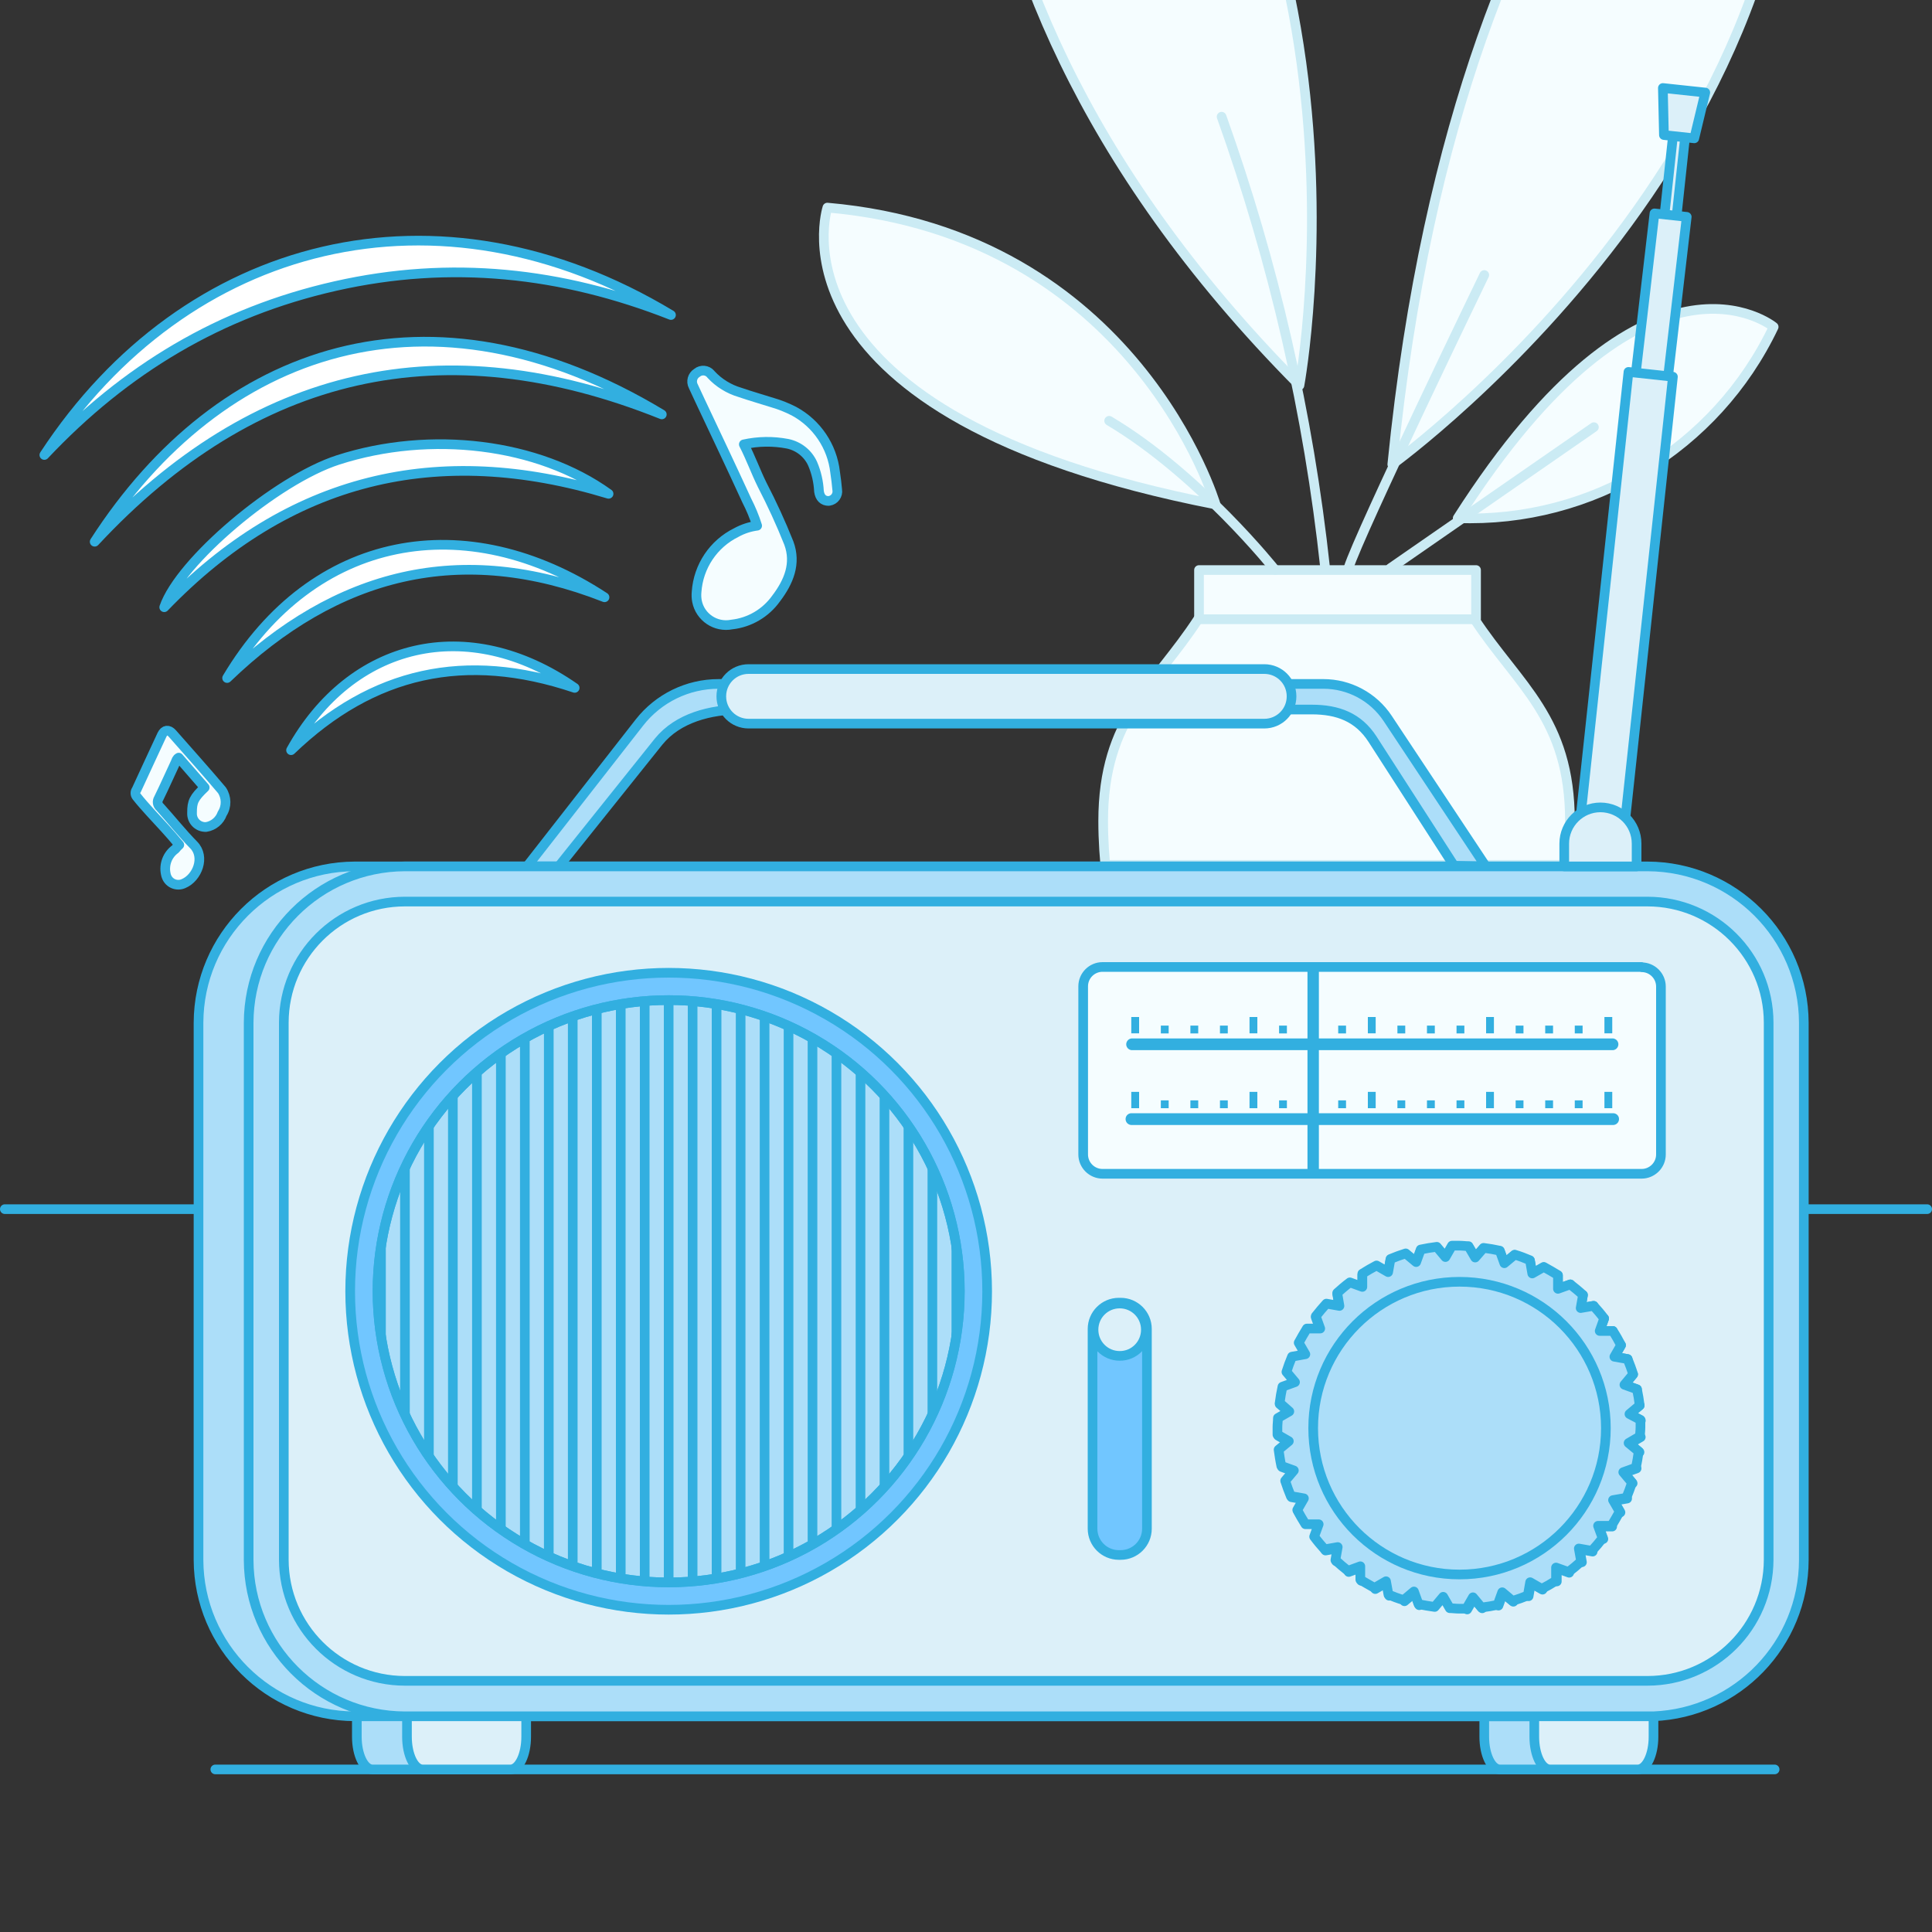 <?xml version="1.0" encoding="utf-8"?>
<!-- Generator: Adobe Illustrator 24.1.2, SVG Export Plug-In . SVG Version: 6.00 Build 0)  -->
<svg version="1.1" id="Warstwa_1" xmlns="http://www.w3.org/2000/svg" xmlns:xlink="http://www.w3.org/1999/xlink" x="0px" y="0px"
	 viewBox="0 0 200 200" style="enable-background:new 0 0 200 200;" xml:space="preserve">
<rect x="0" y="0" width="200" height="200" fill="#333333" stroke="none"/>
<style type="text/css">
	.st0{fill:none;stroke:#32AFE0;stroke-linecap:round;stroke-linejoin:round;}
	.st1{clip-path:url(#SVGID_2_);}
	.st2{fill:#F5FDFF;}
	.st3{fill:none;stroke:#CBEBF4;stroke-linecap:round;stroke-linejoin:round;}
	.st4{fill:none;}
	.st5{fill:#FFFFFF;stroke:#32AFE0;stroke-linecap:round;stroke-linejoin:round;}
	.st6{fill:#ACDEF9;stroke:#32AFE0;stroke-linecap:round;stroke-linejoin:round;}
	.st7{fill:#DCF0F9;stroke:#32AFE0;stroke-linecap:round;stroke-linejoin:round;}
	.st8{fill:#F5FDFF;stroke:#32AFE0;stroke-linecap:round;stroke-linejoin:round;}
	.st9{fill:#71C6FF;stroke:#32AFE0;stroke-miterlimit:10;}
	.st10{fill:#32AFE0;}
	.st11{clip-path:url(#SVGID_4_);}
	.st12{clip-path:url(#SVGID_6_);}
</style>
<g id="Warstwa_1_1_">
	<line class="st0" x1="22.29" y1="183.17" x2="183.71" y2="183.17"/>
	<g>
		<defs>
			<rect id="SVGID_1_" width="200" height="200"/>
		</defs>
		<clipPath id="SVGID_2_">
			<use xlink:href="#SVGID_1_"  style="overflow:visible;"/>
		</clipPath>
		<g class="st1">
			<path class="st2" d="M144.13,48.07c0,0,51.67-37.29,39.75-87.58C183.88-39.51,151.32-23.91,144.13,48.07"/>
			<path class="st3" d="M144.13,48.07c0,0,51.67-37.29,39.75-87.58C183.88-39.51,151.32-23.91,144.13,48.07z"/>
			<path class="st2" d="M134.52,39.89c0,0,11-59.36-31.43-89.27C103.09-49.38,88.41-6.56,134.52,39.89"/>
			<path class="st3" d="M134.52,39.89c0,0,11-59.36-31.43-89.27C103.09-49.38,88.41-6.56,134.52,39.89z"/>
			<path class="st2" d="M125.84,52.22c0,0-8.24-27.94-40.19-30.73C85.65,21.49,78.65,42.95,125.84,52.22"/>
			<path class="st3" d="M125.84,52.22c0,0-8.24-27.94-40.19-30.73C85.65,21.49,78.62,43,125.84,52.22z"/>
			<path class="st2" d="M150.9,53.64c13.88,0.52,26.74-7.26,32.71-19.8C183.61,33.84,170.45,23,150.9,53.64"/>
			<path class="st3" d="M150.9,53.64c13.88,0.52,26.74-7.26,32.71-19.8C183.61,33.84,170.45,23,150.9,53.64z"/>
			<path class="st3" d="M126.46,12.08c5.4,15.1,9,30.79,10.72,46.74"/>
			<line class="st4" x1="143.93" y1="58.82" x2="165" y2="44.22"/>
			<line class="st3" x1="143.93" y1="58.82" x2="165" y2="44.22"/>
			<path class="st2" d="M162.52,85c0,15.73-8.53,35.42-14.66,41.41h-19c-6.12-6-14.66-25.68-14.66-41.41c0-10.7,5.35-14,9.85-20.93
				h28.57c4.51,6.92,9.85,10.23,9.85,20.93"/>
			<path class="st3" d="M162.52,85c0,15.73-8.53,35.42-14.66,41.41h-19c-6.12-6-14.66-25.68-14.66-41.41c0-10.7,5.35-14,9.85-20.93
				h28.57C157.18,71,162.52,74.33,162.52,85z"/>
			<rect x="124.12" y="59.01" class="st2" width="28.68" height="5.09"/>
			<rect x="124.12" y="59.01" class="st3" width="28.68" height="5.09"/>
			<polyline class="st2" points="160.29,103.49 155.9,97.8 151.51,103.49 147.1,97.8 142.71,103.49 138.31,97.8 133.9,103.49 
				129.5,97.8 125.08,103.49 120.67,97.8 116.24,103.49 			"/>
			<polyline class="st3" points="160.29,103.49 155.9,97.8 151.51,103.49 147.1,97.8 142.71,103.49 138.31,97.8 133.9,103.49 
				129.5,97.8 125.08,103.49 120.67,97.8 116.24,103.49 			"/>
			<line class="st3" x1="162.07" y1="89.53" x2="114.7" y2="89.53"/>
			<path class="st3" d="M132,59c0,0-7.89-9.92-17.18-15.44"/>
			<path class="st2" d="M153.65,28.47c0,0-12.93,25.85-14.06,29.47"/>
			<path class="st3" d="M153.65,28.47c0,0-12.93,26.73-14.06,30.35"/>
			<path class="st5" d="M4.59,47.1c14.65-22.36,40.77-29,64.87-14.49c-11.3-4.44-22.79-5.7-34.74-3S12.93,38.24,4.59,47.1z"/>
			<path class="st5" d="M9.8,56.08c13-20.2,34.73-27.64,58.71-13.18C45.91,33.84,26.36,38.29,9.8,56.08z"/>
			<path class="st5" d="M63,51.12c-17.74-5.39-33.11-1.65-46,11.74c1.63-4.76,11.59-13.18,18-15.25
				C44.56,44.53,55.72,45.88,63,51.12z"/>
			<path class="st5" d="M23.51,70.19c8.89-14.93,24.7-17.78,39.07-8.36C47.73,56,34.84,59.28,23.51,70.19z"/>
			<path class="st5" d="M59.49,71.21c-11.3-3.8-20.9-1.69-29.36,6.45C36.32,66.49,48.4,63.49,59.49,71.21z"/>
			<path class="st6" d="M57.84,89.69l10.34-12.92c2-2.46,5.36-3.32,8.52-3.32h59.09c2.71,0,4.83,0.8,6.3,3.08l8.43,13.09l3.29,0.07
				l-10.16-15.32c-1.48-2.23-3.98-3.57-6.65-3.57H74.38c-3.2,0-6.22,1.48-8.19,4L54.56,89.69H57.84z"/>
			<path class="st7" d="M77.49,69.26h53.39c1.56,0,2.82,1.26,2.82,2.82v0.01c0,1.56-1.26,2.82-2.82,2.82H77.49
				c-1.56,0-2.82-1.26-2.82-2.82v-0.01C74.67,70.52,75.93,69.26,77.49,69.26z"/>
			<path class="st8" d="M77,46c0.73,1.42,1.23,2.83,1.89,4.17c1.02,1.97,1.95,3.99,2.77,6.05c0.78,2.11,0,4-1.32,5.74
				c-1.08,1.51-2.75,2.49-4.59,2.69c-1.66,0.33-3.28-0.76-3.6-2.42c-0.06-0.32-0.07-0.64-0.04-0.96c0.18-2.63,1.74-4.97,4.11-6.14
				c0.67-0.37,1.4-0.61,2.16-0.71c-0.28-0.9-0.65-1.78-1.08-2.62c-1.59-3.47-3.23-6.92-4.86-10.38c-0.22-0.48-0.47-1-0.67-1.44
				c-0.26-0.49-0.09-1.1,0.39-1.39c0.42-0.35,1.06-0.29,1.41,0.13c0.01,0.01,0.02,0.03,0.03,0.04c0.81,0.88,1.85,1.52,3,1.86
				c1.13,0.39,2.27,0.71,3.4,1.07c0.76,0.22,1.5,0.52,2.2,0.88c2.36,1.28,3.95,3.64,4.25,6.31c0.09,0.61,0.17,1.22,0.22,1.83
				c0.09,0.55-0.29,1.06-0.83,1.14c-0.02,0-0.04,0.01-0.06,0.01c-0.54,0-0.91-0.33-1-1c-0.05-0.98-0.27-1.95-0.66-2.86
				c-0.48-1.06-1.44-1.82-2.58-2.06C80.04,45.65,78.49,45.67,77,46z"/>
			<path class="st8" d="M18.56,87.46c-1-1.22-2-2.27-3-3.36c-0.49-0.54-1-1.11-1.43-1.66c-0.15-0.2-0.15-0.48,0-0.68
				c0.88-1.9,1.75-3.8,2.64-5.7c0.25-0.52,0.68-0.57,1.07-0.13c1.72,1.95,3.45,3.89,5.13,5.87c0.49,0.73,0.51,1.69,0.03,2.43
				c-0.26,0.73-0.9,1.26-1.66,1.38c-0.77,0.04-1.42-0.55-1.46-1.31c0-0.07,0-0.13,0-0.2c0-1.1,0.18-1.51,1.31-2.58l-2.69-3.09
				c-0.22,0.12-0.25,0.31-0.32,0.47c-0.59,1.25-1.14,2.51-1.75,3.75c-0.19,0.3-0.13,0.68,0.14,0.91c1.17,1.29,2.26,2.67,3.48,3.91
				s0.38,3.4-1.05,4c-0.67,0.3-1.45,0-1.74-0.67c-0.05-0.11-0.08-0.22-0.1-0.33c-0.21-0.98,0.18-2,1-2.58
				C18.28,87.72,18.4,87.6,18.56,87.46z"/>
			<line class="st0" x1="0.5" y1="125.17" x2="199.5" y2="125.17"/>
			<path class="st6" d="M36.94,177.26c0,0.14,0,0.28,0,0.42v2.11c0,1.86,0.73,3.38,1.62,3.38h9.1c0.89,0,1.62-1.52,1.62-3.38v-2.11
				c0-0.14,0-0.28,0-0.42H36.94z"/>
			<path class="st6" d="M165.37,177.26h-11.72c0,0.14,0,0.28,0,0.42v2.11c0,1.86,0.73,3.38,1.62,3.38h9.1
				c0.89,0,1.62-1.52,1.62-3.38v-2.11c0-0.15,0-0.3,0-0.44L165.37,177.26z"/>
			<path class="st6" d="M165.37,89.69H36.73c-8.92,0.03-16.15,7.26-16.18,16.18v55.62c0.03,8.92,7.26,16.15,16.18,16.18H166
				c8.68-0.35,15.55-7.48,15.58-16.17v-55.63C181.55,96.93,174.31,89.7,165.37,89.69z"/>
			<path class="st7" d="M42.13,177.26c0,0.14,0,0.28,0,0.42v2.11c0,1.86,0.73,3.38,1.62,3.38h9.1c0.89,0,1.62-1.52,1.62-3.38v-2.11
				c0-0.14,0-0.28,0-0.42H42.13z"/>
			<path class="st7" d="M170.55,177.26h-11.72c0,0.14,0,0.28,0,0.42v2.11c0,1.86,0.73,3.38,1.62,3.38h9.1
				c0.89,0,1.62-1.52,1.62-3.38v-2.11c0.01-0.15,0.01-0.29,0-0.44L170.55,177.26z"/>
			<path class="st6" d="M170.55,89.69H41.92c-8.92,0.03-16.15,7.26-16.18,16.18v55.62c0.03,8.92,7.26,16.15,16.18,16.18h129.24
				c8.68-0.35,15.55-7.48,15.57-16.17v-55.63C186.7,96.95,179.47,89.72,170.55,89.69z"/>
			
				<rect x="162.47" y="23.08" transform="matrix(0.107 -0.994 0.994 0.107 130.72 192.978)" class="st7" width="20.67" height="1.26"/>
			<polygon class="st7" points="171.64,22.55 174.15,22.82 170.65,52.71 168.14,52.44 			"/>
			<path class="st7" d="M174.61,22.45l-3.34-0.36l-3.59,30.72l3.34,0.36C171.02,53.17,174.61,22.45,174.61,22.45z"/>
			
				<rect x="143.37" y="61.97" transform="matrix(0.107 -0.994 0.994 0.107 86.665 224.234)" class="st7" width="49.61" height="3.78"/>
			<path class="st7" d="M173.18,39l-4.6-0.5l-5.4,50.16l4.6,0.49L173.18,39z"/>
			<path class="st7" d="M176.53,9.58l-4.39-0.47l0.11,4.87l3.14,0.34L176.53,9.58z"/>
			<path class="st7" d="M183.09,161.49c-0.03,6.91-5.63,12.5-12.54,12.51H41.91c-6.92-0.01-12.52-5.62-12.53-12.54v-55.6
				c0.01-6.92,5.61-12.52,12.53-12.53h128.64c6.92,0.01,12.53,5.61,12.54,12.53V161.49z"/>
			<polyline class="st7" points="138.32,161.62 138.56,160.27 137.22,160.51 			"/>
			<polyline class="st7" points="139.74,132.87 141.03,133.34 141.03,131.97 			"/>
			<polyline class="st7" points="142.5,131.12 143.7,131.81 143.94,130.45 			"/>
			<polyline class="st7" points="145.52,129.87 146.6,130.77 147.07,129.47 			"/>
			<polyline class="st7" points="137.31,135.07 138.66,135.31 138.43,133.96 			"/>
			<polyline class="st7" points="135.29,137.66 136.68,137.66 136.21,136.37 			"/>
			<polyline class="st7" points="152.02,129.08 152.71,130.26 153.58,129.22 			"/>
			<polyline class="st7" points="161.28,132.04 161.28,133.43 162.56,132.96 			"/>
			<polyline class="st7" points="166.06,136.49 165.59,137.78 166.96,137.78 			"/>
			<polyline class="st7" points="169.74,145.49 168.68,146.38 169.86,147.06 			"/>
			<polyline class="st7" points="169.06,142.27 168.16,143.35 169.46,143.82 			"/>
			<polyline class="st7" points="163.87,134.06 163.63,135.41 164.97,135.18 			"/>
			<polyline class="st7" points="158.38,130.5 158.62,131.88 159.81,131.19 			"/>
			<polyline class="st7" points="155.26,129.51 155.73,130.81 156.8,129.92 			"/>
			<polyline class="st7" points="167.81,139.25 167.12,140.45 168.49,140.69 			"/>
			<polyline class="st7" points="153.44,166.49 152.56,165.43 151.88,166.61 			"/>
			<polyline class="st7" points="156.66,165.81 155.59,164.91 155.12,166.21 			"/>
			<polyline class="st7" points="132.33,146.91 133.51,146.23 132.47,145.35 			"/>
			<polyline class="st7" points="164.87,160.62 163.52,160.38 163.76,161.72 			"/>
			<polyline class="st7" points="162.44,162.81 161.16,162.34 161.16,163.71 			"/>
			<polyline class="st7" points="159.68,164.56 158.48,163.87 158.24,165.24 			"/>
			<polyline class="st7" points="146.92,166.17 146.45,164.87 145.39,165.76 			"/>
			<polyline class="st7" points="143.81,165.19 143.56,163.81 142.37,164.5 			"/>
			<polyline class="st7" points="134.37,156.43 135.06,155.23 133.7,154.99 			"/>
			<polyline class="st7" points="132.44,150.19 133.5,149.31 132.32,148.63 			"/>
			<polyline class="st7" points="133.12,153.41 134.02,152.34 132.72,151.87 			"/>
			<polyline class="st7" points="140.91,163.64 140.91,162.26 139.62,162.73 			"/>
			<polyline class="st7" points="148.74,129.19 149.63,130.25 150.31,129.07 			"/>
			<polyline class="st7" points="166.89,158.03 165.51,158.03 165.98,159.31 			"/>
			<polyline class="st7" points="169.42,152.01 168.12,152.48 169.01,153.55 			"/>
			<polyline class="st7" points="168.44,155.13 167.06,155.37 167.75,156.56 			"/>
			<polyline class="st7" points="169.85,148.77 168.67,149.46 169.72,150.33 			"/>
			<path class="st6" d="M168.68,146.38l1.06-0.89c-0.07-0.56-0.16-1.12-0.28-1.67l-1.3-0.47l0.9-1.08
				c-0.16-0.54-0.36-1.06-0.57-1.58l-1.37-0.24l0.69-1.2c-0.26-0.5-0.54-1-0.85-1.47h-1.36l0.46-1.29
				c-0.34-0.46-0.71-0.89-1.09-1.31l-1.34,0.23l0.24-1.35c-0.42-0.39-0.86-0.75-1.31-1.1l-1.28,0.46V132c-0.48-0.3-1-0.59-1.47-0.85
				l-1.19,0.68l-0.24-1.37c-0.52-0.22-1-0.41-1.58-0.58l-1.07,0.89l-0.47-1.3c-0.55-0.12-1.11-0.22-1.68-0.29l-0.87,1l-0.69-1.18
				c-0.31,0-0.61-0.05-0.93-0.05s-0.52,0-0.78,0l-0.68,1.18l-0.89-1.06c-0.56,0.07-1.12,0.16-1.67,0.28l-0.47,1.3l-1.08-0.9
				c-0.54,0.17-1.06,0.36-1.58,0.58l-0.24,1.36l-1.2-0.69c-0.5,0.26-1,0.55-1.47,0.85v1.37l-1.29-0.47
				c-0.46,0.34-0.89,0.71-1.31,1.09l0.23,1.35l-1.35-0.24c-0.38,0.42-0.75,0.85-1.1,1.3l0.46,1.28h-1.38c-0.3,0.48-0.59,1-0.85,1.47
				l0.69,1.19l-1.38,0.25c-0.22,0.52-0.41,1.04-0.58,1.58l0.89,1.06l-1.3,0.47c-0.12,0.55-0.22,1.11-0.29,1.68l1,0.88l-1.18,0.68
				c0,0.31-0.05,0.62-0.05,0.93s0,0.52,0,0.79l1.18,0.68l-1.06,0.88c0.08,0.57,0.16,1.13,0.28,1.68l1.3,0.47l-0.9,1.07
				c0.17,0.54,0.37,1.07,0.58,1.58l1.36,0.24l-0.69,1.2c0.26,0.51,0.55,1,0.85,1.48h1.37l-0.47,1.28c0.34,0.46,0.71,0.9,1.09,1.32
				l1.35-0.24l-0.24,1.35c0.42,0.39,0.85,0.76,1.3,1.11l1.28-0.47v1.38c0.48,0.31,1,0.59,1.47,0.86l1.19-0.69l0.25,1.38
				c0.51,0.21,1,0.4,1.58,0.57l1.06-0.89l0.47,1.3c0.55,0.13,1.11,0.22,1.68,0.3l0.88-1.05l0.68,1.18c0.31,0,0.62,0.05,0.93,0.05
				s0.52,0,0.79,0l0.68-1.18l0.88,1.06c0.57-0.07,1.13-0.16,1.68-0.28l0.47-1.3l1.07,0.9c0.54-0.17,1.07-0.36,1.58-0.57l0.24-1.37
				l1.2,0.69c0.51-0.26,1-0.54,1.48-0.85v-1.36l1.28,0.46c0.46-0.34,0.9-0.71,1.32-1.09l-0.24-1.34l1.35,0.24
				c0.39-0.42,0.76-0.86,1.11-1.31l-0.47-1.28h1.38c0.31-0.48,0.59-1,0.86-1.47l-0.69-1.19l1.38-0.24c0.21-0.52,0.4-1,0.58-1.58
				l-0.9-1.07l1.3-0.47c0.13-0.55,0.22-1.11,0.3-1.68l-1.05-0.87l1.18-0.69c0-0.31,0.05-0.61,0.05-0.93s0-0.52,0-0.78L168.68,146.38
				z"/>
			<circle class="st6" cx="151.09" cy="147.84" r="15.15"/>
			<circle class="st9" cx="69.22" cy="133.67" r="32.97"/>
			<circle class="st6" cx="69.22" cy="133.67" r="30.14"/>
			<path class="st9" d="M115.82,134.85h0.19c1.5,0,2.72,1.22,2.72,2.72v20.68c0,1.5-1.22,2.72-2.72,2.72h-0.19
				c-1.5,0-2.72-1.22-2.72-2.72v-20.68C113.1,136.07,114.32,134.85,115.82,134.85z"/>
			<path class="st7" d="M118.62,137.65c0-1.5-1.21-2.71-2.71-2.71s-2.71,1.21-2.71,2.71c0,1.5,1.21,2.71,2.71,2.71
				c1.49,0.01,2.7-1.2,2.71-2.69C118.62,137.66,118.62,137.66,118.62,137.65z"/>
			<path class="st7" d="M165.68,84c-1.84,0.01-3.33,1.5-3.34,3.34v2H169v-2C169,85.5,167.52,84.01,165.68,84z"/>
			<path class="st7" d="M165.68,83.58c-2.07,0-3.75,1.68-3.75,3.75v2.36h7.49v-2.36C169.42,85.26,167.75,83.59,165.68,83.58z"/>
			<path class="st8" d="M114.13,100.71h55.81c0.78,0,1.42,0.64,1.42,1.42v17.41c0,0.78-0.64,1.42-1.42,1.42h-55.81
				c-0.78,0-1.42-0.64-1.42-1.42v-17.41C112.71,101.35,113.35,100.71,114.13,100.71z"/>
			<path class="st8" d="M169.94,100.1h-55.81c-1.1,0-2,0.9-2,2v17.41c0,1.1,0.9,2,2,2h55.81c1.1,0,2-0.9,2-2v-17.38c0-1.1-0.9-2-2-2
				V100.1z"/>
			<path class="st10" d="M167,107.5h-49.88c-0.33,0.04-0.57,0.35-0.53,0.68c0.04,0.28,0.25,0.49,0.53,0.53H167
				c0.33-0.04,0.57-0.35,0.53-0.68C167.49,107.75,167.28,107.54,167,107.5z"/>
			<rect x="117.11" y="105.28" class="st10" width="0.81" height="1.69"/>
			<rect x="120.17" y="106.17" class="st10" width="0.81" height="0.81"/>
			<rect x="123.23" y="106.17" class="st10" width="0.81" height="0.81"/>
			<rect x="126.29" y="106.17" class="st10" width="0.81" height="0.81"/>
			<rect x="129.35" y="105.28" class="st10" width="0.81" height="1.69"/>
			<rect x="132.41" y="106.17" class="st10" width="0.81" height="0.81"/>
			<rect x="135.47" y="106.17" class="st10" width="0.81" height="0.81"/>
			<rect x="138.53" y="106.17" class="st10" width="0.81" height="0.81"/>
			<rect x="141.6" y="105.28" class="st10" width="0.81" height="1.69"/>
			<rect x="144.66" y="106.17" class="st10" width="0.81" height="0.81"/>
			<rect x="147.72" y="106.17" class="st10" width="0.81" height="0.81"/>
			<rect x="150.78" y="106.17" class="st10" width="0.81" height="0.81"/>
			<rect x="153.84" y="105.28" class="st10" width="0.81" height="1.69"/>
			<rect x="156.9" y="106.17" class="st10" width="0.81" height="0.81"/>
			<rect x="159.96" y="106.17" class="st10" width="0.81" height="0.81"/>
			<rect x="163.02" y="106.17" class="st10" width="0.81" height="0.81"/>
			<rect x="166.09" y="105.28" class="st10" width="0.81" height="1.69"/>
			<path class="st10" d="M167,115.24h-49.88c-0.33,0-0.6,0.27-0.6,0.6c0,0,0,0.01,0,0.01c0,0.33,0.27,0.6,0.6,0.61H167
				c0.33-0.01,0.6-0.28,0.6-0.61c0.01-0.33-0.26-0.6-0.59-0.61C167.01,115.24,167,115.24,167,115.24z"/>
			<rect x="117.11" y="113.03" class="st10" width="0.81" height="1.69"/>
			<rect x="120.17" y="113.91" class="st10" width="0.81" height="0.81"/>
			<rect x="123.23" y="113.91" class="st10" width="0.81" height="0.81"/>
			<rect x="126.29" y="113.91" class="st10" width="0.81" height="0.81"/>
			<rect x="129.35" y="113.03" class="st10" width="0.81" height="1.69"/>
			<rect x="132.41" y="113.91" class="st10" width="0.81" height="0.81"/>
			<rect x="135.47" y="113.91" class="st10" width="0.81" height="0.81"/>
			<rect x="138.53" y="113.91" class="st10" width="0.81" height="0.81"/>
			<rect x="141.6" y="113.03" class="st10" width="0.81" height="1.69"/>
			<rect x="144.66" y="113.91" class="st10" width="0.81" height="0.81"/>
			<rect x="147.72" y="113.91" class="st10" width="0.81" height="0.81"/>
			<rect x="150.78" y="113.91" class="st10" width="0.81" height="0.81"/>
			<rect x="153.84" y="113.03" class="st10" width="0.81" height="1.69"/>
			<rect x="156.9" y="113.91" class="st10" width="0.81" height="0.81"/>
			<rect x="159.96" y="113.91" class="st10" width="0.81" height="0.81"/>
			<rect x="163.02" y="113.91" class="st10" width="0.81" height="0.81"/>
			<rect x="166.09" y="113.03" class="st10" width="0.81" height="1.69"/>
			<g>
				<defs>
					<circle id="SVGID_3_" cx="69.22" cy="133.67" r="30.14"/>
				</defs>
				<clipPath id="SVGID_4_">
					<use xlink:href="#SVGID_3_"  style="overflow:visible;"/>
				</clipPath>
				<g class="st11">
					<line class="st0" x1="69.22" y1="103.53" x2="69.22" y2="163.82"/>
					<line class="st0" x1="66.74" y1="103.53" x2="66.74" y2="163.82"/>
					<line class="st0" x1="64.26" y1="103.53" x2="64.26" y2="163.82"/>
					<line class="st0" x1="61.78" y1="103.53" x2="61.78" y2="163.82"/>
					<line class="st0" x1="59.29" y1="103.53" x2="59.29" y2="163.82"/>
					<line class="st0" x1="56.81" y1="103.53" x2="56.81" y2="163.82"/>
					<line class="st0" x1="54.33" y1="103.53" x2="54.33" y2="163.82"/>
					<line class="st0" x1="51.85" y1="103.53" x2="51.85" y2="163.82"/>
					<line class="st0" x1="49.37" y1="103.53" x2="49.37" y2="163.82"/>
					<line class="st0" x1="46.88" y1="103.53" x2="46.88" y2="163.82"/>
					<line class="st0" x1="44.4" y1="103.53" x2="44.4" y2="163.82"/>
					<line class="st0" x1="41.92" y1="103.53" x2="41.92" y2="163.82"/>
					<line class="st0" x1="39.44" y1="103.53" x2="39.44" y2="163.82"/>
					<line class="st0" x1="71.7" y1="103.53" x2="71.7" y2="163.74"/>
					<line class="st0" x1="74.18" y1="103.53" x2="74.18" y2="163.74"/>
					<line class="st0" x1="76.67" y1="103.53" x2="76.67" y2="163.74"/>
					<line class="st0" x1="79.15" y1="103.53" x2="79.15" y2="163.74"/>
					<line class="st0" x1="81.63" y1="103.53" x2="81.63" y2="163.74"/>
					<line class="st0" x1="84.11" y1="103.53" x2="84.11" y2="163.74"/>
					<line class="st0" x1="86.59" y1="103.53" x2="86.59" y2="163.74"/>
					<line class="st0" x1="89.08" y1="103.53" x2="89.08" y2="163.74"/>
					<line class="st0" x1="91.56" y1="103.53" x2="91.56" y2="163.74"/>
					<line class="st0" x1="94.04" y1="103.53" x2="94.04" y2="163.74"/>
					<line class="st0" x1="96.52" y1="103.53" x2="96.52" y2="163.74"/>
					<line class="st0" x1="99" y1="103.53" x2="99" y2="163.74"/>
				</g>
			</g>
			<circle class="st0" cx="69.22" cy="133.67" r="30.14"/>
			<rect x="135.35" y="100.1" class="st10" width="1.18" height="21.47"/>
		</g>
	</g>
	<g>
		<defs>
			<rect id="SVGID_5_" x="243.1" y="-6.19" width="200" height="200"/>
		</defs>
		<clipPath id="SVGID_6_">
			<use xlink:href="#SVGID_5_"  style="overflow:visible;"/>
		</clipPath>
		<g class="st12">
			<polygon class="st6" points="-274.9,229.79 -723.69,229.79 -723.69,-242.17 -292.9,-242.17 			"/>
			<polygon class="st0" points="499.94,220.35 51.15,220.35 51.15,-251.6 481.94,-251.6 			"/>
		</g>
	</g>
</g>
</svg>
